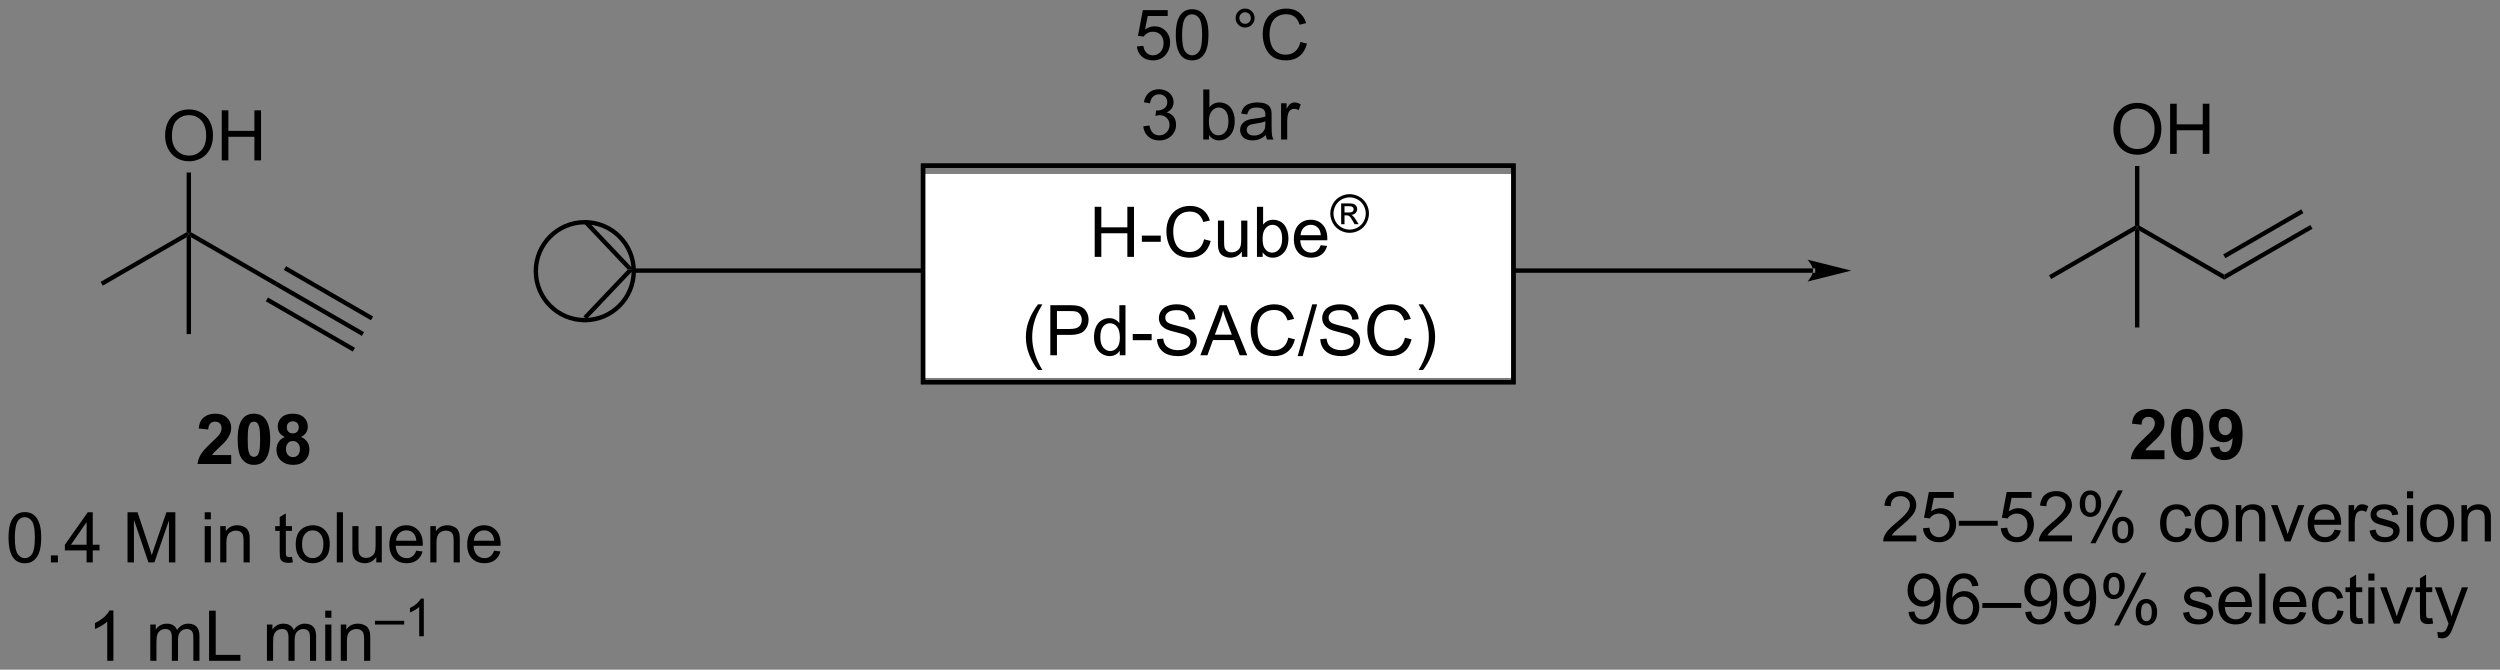 <?xml version="1.0" encoding="UTF-8"?>
<!DOCTYPE svg PUBLIC '-//W3C//DTD SVG 1.0//EN'
          'http://www.w3.org/TR/2001/REC-SVG-20010904/DTD/svg10.dtd'>
<svg stroke-dasharray="none" shape-rendering="auto" xmlns="http://www.w3.org/2000/svg" font-family="'Dialog'" text-rendering="auto" width="784" fill-opacity="1" color-interpolation="auto" color-rendering="auto" preserveAspectRatio="xMidYMid meet" font-size="12px" viewBox="0 0 784 210" fill="black" xmlns:xlink="http://www.w3.org/1999/xlink" stroke="black" image-rendering="auto" stroke-miterlimit="10" stroke-linecap="square" stroke-linejoin="miter" font-style="normal" stroke-width="1" height="210" stroke-dashoffset="0" font-weight="normal" stroke-opacity="1"
><rect x="0" y="0" width="784" height="210" fill="#808080" stroke="none"/><!--Generated by the Batik Graphics2D SVG Generator--><defs id="genericDefs"
  /><g
  ><defs id="defs1"
    ><clipPath clipPathUnits="userSpaceOnUse" id="clipPath1"
      ><path d="M1.351 2.059 L295.269 2.059 L295.269 80.758 L1.351 80.758 L1.351 2.059 Z"
      /></clipPath
      ><clipPath clipPathUnits="userSpaceOnUse" id="clipPath2"
      ><path d="M138 298.318 L138 374.828 L423.746 374.828 L423.746 298.318 Z"
      /></clipPath
    ></defs
    ><g stroke-width="0.5" transform="scale(2.667,2.667) translate(-1.351,-2.059) matrix(1.029,0,0,1.029,-140.596,-304.79)"
    ><path fill="none" d="M204.771 334.783 C201.681 334.783 199.176 332.278 199.176 329.187 C199.176 326.097 201.681 323.592 204.771 323.592 C207.861 323.592 210.366 326.097 210.366 329.187 C210.366 332.278 207.861 334.783 204.771 334.783" clip-path="url(#clipPath2)"
    /></g
    ><g transform="matrix(2.743,0,0,2.743,-378.524,-818.265)"
    ><path d="M204.698 323.791 L205.061 323.447 L210.456 329.132 L209.766 329.132 Z" stroke="none" clip-path="url(#clipPath2)"
    /></g
    ><g transform="matrix(2.743,0,0,2.743,-378.524,-818.265)"
    ><path d="M209.766 329.132 L210.456 329.132 L205.061 334.818 L204.698 334.473 Z" stroke="none" clip-path="url(#clipPath2)"
    /></g
    ><g transform="matrix(2.743,0,0,2.743,-378.524,-818.265)"
    ><path d="M345.275 329.499 L345.275 329.499 L210.764 329.499 L210.514 329.499 L210.514 328.999 L210.764 328.999 L345.275 328.999 L345.525 328.999 L345.525 329.499 ZM349.65 329.249 L344.65 327.999 C344.65 327.999 345.275 328.702 345.275 329.249 C345.275 329.796 344.65 330.499 344.65 330.499 Z" stroke="none" clip-path="url(#clipPath2)"
    /></g
    ><g fill="white" transform="matrix(2.743,0,0,2.743,-378.524,-818.265)" stroke="white"
    ><path d="M243.9 318.452 L310.65 318.452 L310.65 341.25 L243.9 341.25 Z" stroke="none" clip-path="url(#clipPath2)"
    /></g
    ><g fill="white" stroke-width="0.5" transform="matrix(2.743,0,0,2.743,-378.524,-818.265)" stroke="white"
    ><path fill="none" d="M243.9 318.452 L310.65 318.452 L310.65 341.25 L243.9 341.25 Z" clip-path="url(#clipPath2)"
    /></g
    ><g fill="white" stroke-width="0.5" transform="matrix(2.743,0,0,2.743,-378.524,-818.265)" stroke="white"
    ><path fill="none" d="M243.9 318.452 L310.65 318.452 L310.65 341.25 L243.9 341.25 Z" clip-path="url(#clipPath2)"
    /></g
    ><g transform="matrix(2.743,0,0,2.743,-378.524,-818.265)"
    ><path d="M263.15 327.676 L263.15 321.95 L263.908 321.95 L263.908 324.301 L266.884 324.301 L266.884 321.95 L267.642 321.95 L267.642 327.676 L266.884 327.676 L266.884 324.976 L263.908 324.976 L263.908 327.676 L263.15 327.676 ZM268.542 325.957 L268.542 325.249 L270.701 325.249 L270.701 325.957 L268.542 325.957 ZM275.654 325.668 L276.412 325.858 Q276.175 326.793 275.555 327.286 Q274.935 327.775 274.042 327.775 Q273.115 327.775 272.534 327.397 Q271.956 327.02 271.651 326.306 Q271.349 325.59 271.349 324.77 Q271.349 323.874 271.69 323.21 Q272.034 322.543 272.664 322.197 Q273.295 321.851 274.052 321.851 Q274.912 321.851 275.498 322.288 Q276.084 322.726 276.315 323.52 L275.568 323.694 Q275.37 323.069 274.99 322.786 Q274.612 322.499 274.037 322.499 Q273.378 322.499 272.933 322.817 Q272.49 323.132 272.31 323.666 Q272.13 324.2 272.13 324.765 Q272.13 325.496 272.344 326.041 Q272.558 326.585 273.005 326.856 Q273.456 327.124 273.979 327.124 Q274.615 327.124 275.055 326.757 Q275.498 326.39 275.654 325.668 ZM279.976 327.676 L279.976 327.067 Q279.491 327.77 278.658 327.77 Q278.291 327.77 277.973 327.629 Q277.655 327.489 277.499 327.275 Q277.345 327.062 277.283 326.754 Q277.241 326.546 277.241 326.098 L277.241 323.528 L277.944 323.528 L277.944 325.827 Q277.944 326.379 277.986 326.569 Q278.054 326.848 278.267 327.007 Q278.483 327.163 278.798 327.163 Q279.116 327.163 279.392 327.002 Q279.671 326.84 279.785 326.562 Q279.9 326.28 279.9 325.749 L279.9 323.528 L280.603 323.528 L280.603 327.676 L279.976 327.676 ZM282.354 327.676 L281.701 327.676 L281.701 321.95 L282.404 321.95 L282.404 323.991 Q282.849 323.434 283.542 323.434 Q283.925 323.434 284.266 323.588 Q284.607 323.741 284.828 324.022 Q285.05 324.301 285.175 324.697 Q285.3 325.09 285.3 325.538 Q285.3 326.606 284.771 327.189 Q284.245 327.77 283.505 327.77 Q282.771 327.77 282.354 327.155 L282.354 327.676 ZM282.347 325.569 Q282.347 326.317 282.55 326.647 Q282.88 327.192 283.448 327.192 Q283.909 327.192 284.245 326.791 Q284.581 326.39 284.581 325.598 Q284.581 324.786 284.258 324.4 Q283.935 324.012 283.479 324.012 Q283.018 324.012 282.683 324.413 Q282.347 324.812 282.347 325.569 ZM288.994 326.34 L289.72 326.429 Q289.548 327.067 289.082 327.418 Q288.619 327.77 287.897 327.77 Q286.986 327.77 286.452 327.21 Q285.921 326.647 285.921 325.637 Q285.921 324.59 286.46 324.012 Q286.999 323.434 287.858 323.434 Q288.689 323.434 289.215 324.002 Q289.744 324.567 289.744 325.593 Q289.744 325.655 289.741 325.78 L286.647 325.78 Q286.686 326.465 287.033 326.83 Q287.382 327.192 287.9 327.192 Q288.288 327.192 288.561 326.989 Q288.835 326.786 288.994 326.34 ZM286.686 325.202 L289.002 325.202 Q288.955 324.679 288.736 324.418 Q288.4 324.012 287.866 324.012 Q287.382 324.012 287.051 324.338 Q286.72 324.661 286.686 325.202 Z" stroke="none" clip-path="url(#clipPath2)"
    /></g
    ><g transform="matrix(2.743,0,0,2.743,-378.524,-818.265)"
    ><path d="M292.296 320.507 Q292.853 320.507 293.382 320.794 Q293.914 321.079 294.209 321.611 Q294.505 322.142 294.505 322.72 Q294.505 323.29 294.214 323.817 Q293.923 324.345 293.396 324.638 Q292.871 324.929 292.296 324.929 Q291.722 324.929 291.197 324.638 Q290.671 324.345 290.378 323.817 Q290.086 323.29 290.086 322.72 Q290.086 322.142 290.382 321.611 Q290.679 321.079 291.209 320.794 Q291.74 320.507 292.296 320.507 ZM292.296 320.874 Q291.832 320.874 291.39 321.112 Q290.949 321.351 290.699 321.796 Q290.451 322.239 290.451 322.72 Q290.451 323.196 290.695 323.636 Q290.941 324.073 291.38 324.317 Q291.82 324.562 292.296 324.562 Q292.775 324.562 293.214 324.317 Q293.654 324.073 293.896 323.636 Q294.14 323.196 294.14 322.72 Q294.14 322.239 293.892 321.796 Q293.644 321.351 293.201 321.112 Q292.759 320.874 292.296 320.874 ZM291.328 323.941 L291.328 321.562 L292.144 321.562 Q292.564 321.562 292.752 321.628 Q292.939 321.695 293.05 321.858 Q293.162 322.023 293.162 322.206 Q293.162 322.468 292.974 322.661 Q292.789 322.855 292.482 322.878 Q292.607 322.931 292.683 323.003 Q292.828 323.144 293.035 323.476 L293.326 323.941 L292.857 323.941 L292.646 323.566 Q292.396 323.124 292.244 323.013 Q292.138 322.931 291.937 322.931 L291.711 322.931 L291.711 323.941 L291.328 323.941 ZM291.711 322.603 L292.177 322.603 Q292.511 322.603 292.632 322.503 Q292.753 322.403 292.753 322.239 Q292.753 322.134 292.695 322.05 Q292.636 321.966 292.533 321.925 Q292.429 321.884 292.148 321.884 L291.711 321.884 L291.711 322.603 Z" stroke="none" clip-path="url(#clipPath2)"
    /></g
    ><g transform="matrix(2.743,0,0,2.743,-378.524,-818.265)"
    ><path d="M256.669 340.611 Q256.085 339.877 255.682 338.892 Q255.281 337.905 255.281 336.851 Q255.281 335.921 255.583 335.069 Q255.934 334.082 256.669 333.101 L257.171 333.101 Q256.7 333.913 256.546 334.262 Q256.309 334.801 256.171 335.387 Q256.005 336.116 256.005 336.856 Q256.005 338.733 257.171 340.611 L256.669 340.611 ZM258.078 338.926 L258.078 333.2 L260.239 333.2 Q260.809 333.2 261.109 333.254 Q261.531 333.325 261.815 333.522 Q262.101 333.718 262.276 334.075 Q262.45 334.429 262.45 334.856 Q262.45 335.585 261.984 336.093 Q261.52 336.598 260.304 336.598 L258.835 336.598 L258.835 338.926 L258.078 338.926 ZM258.835 335.921 L260.317 335.921 Q261.052 335.921 261.359 335.647 Q261.669 335.374 261.669 334.879 Q261.669 334.52 261.486 334.265 Q261.304 334.007 261.007 333.926 Q260.817 333.874 260.302 333.874 L258.835 333.874 L258.835 335.921 ZM266.015 338.926 L266.015 338.403 Q265.622 339.02 264.856 339.02 Q264.359 339.02 263.942 338.746 Q263.528 338.473 263.299 337.983 Q263.07 337.491 263.07 336.856 Q263.07 336.233 263.276 335.728 Q263.484 335.223 263.898 334.955 Q264.312 334.684 264.825 334.684 Q265.2 334.684 265.492 334.843 Q265.786 334.999 265.968 335.254 L265.968 333.2 L266.669 333.2 L266.669 338.926 L266.015 338.926 ZM263.794 336.856 Q263.794 337.653 264.13 338.048 Q264.466 338.442 264.921 338.442 Q265.382 338.442 265.705 338.064 Q266.028 337.687 266.028 336.913 Q266.028 336.062 265.7 335.663 Q265.372 335.265 264.89 335.265 Q264.421 335.265 264.106 335.647 Q263.794 336.03 263.794 336.856 ZM267.501 337.207 L267.501 336.499 L269.66 336.499 L269.66 337.207 L267.501 337.207 ZM270.269 337.085 L270.985 337.022 Q271.035 337.452 271.22 337.728 Q271.407 338.004 271.798 338.173 Q272.188 338.343 272.675 338.343 Q273.11 338.343 273.441 338.215 Q273.774 338.085 273.936 337.861 Q274.097 337.637 274.097 337.371 Q274.097 337.101 273.941 336.9 Q273.785 336.7 273.425 336.562 Q273.196 336.473 272.407 336.283 Q271.618 336.093 271.3 335.926 Q270.891 335.71 270.688 335.392 Q270.488 335.075 270.488 334.679 Q270.488 334.246 270.733 333.869 Q270.98 333.491 271.451 333.296 Q271.925 333.101 272.503 333.101 Q273.141 333.101 273.626 333.306 Q274.113 333.512 274.373 333.911 Q274.636 334.309 274.657 334.812 L273.93 334.866 Q273.871 334.325 273.532 334.048 Q273.196 333.77 272.535 333.77 Q271.847 333.77 271.532 334.022 Q271.22 334.272 271.22 334.629 Q271.22 334.937 271.441 335.137 Q271.66 335.335 272.584 335.546 Q273.509 335.754 273.852 335.911 Q274.352 336.14 274.589 336.494 Q274.829 336.848 274.829 337.309 Q274.829 337.765 274.566 338.171 Q274.305 338.575 273.813 338.801 Q273.324 339.025 272.712 339.025 Q271.933 339.025 271.407 338.798 Q270.884 338.569 270.584 338.116 Q270.285 337.661 270.269 337.085 ZM275.233 338.926 L277.433 333.2 L278.251 333.2 L280.595 338.926 L279.73 338.926 L279.063 337.192 L276.668 337.192 L276.04 338.926 L275.233 338.926 ZM276.886 336.575 L278.829 336.575 L278.23 334.989 Q277.957 334.265 277.824 333.801 Q277.714 334.351 277.516 334.895 L276.886 336.575 ZM285.285 336.918 L286.043 337.108 Q285.805 338.043 285.186 338.536 Q284.566 339.025 283.673 339.025 Q282.746 339.025 282.165 338.647 Q281.587 338.27 281.282 337.556 Q280.98 336.84 280.98 336.02 Q280.98 335.124 281.321 334.46 Q281.665 333.793 282.295 333.447 Q282.925 333.101 283.683 333.101 Q284.543 333.101 285.128 333.538 Q285.714 333.976 285.946 334.77 L285.199 334.944 Q285.001 334.319 284.621 334.036 Q284.243 333.749 283.668 333.749 Q283.009 333.749 282.563 334.067 Q282.121 334.382 281.941 334.916 Q281.761 335.45 281.761 336.015 Q281.761 336.746 281.975 337.291 Q282.188 337.835 282.636 338.106 Q283.087 338.374 283.61 338.374 Q284.246 338.374 284.686 338.007 Q285.128 337.64 285.285 336.918 ZM286.359 339.025 L288.02 333.101 L288.583 333.101 L286.927 339.025 L286.359 339.025 ZM288.941 337.085 L289.657 337.022 Q289.707 337.452 289.891 337.728 Q290.079 338.004 290.47 338.173 Q290.86 338.343 291.347 338.343 Q291.782 338.343 292.113 338.215 Q292.446 338.085 292.608 337.861 Q292.769 337.637 292.769 337.371 Q292.769 337.101 292.613 336.9 Q292.457 336.7 292.097 336.562 Q291.868 336.473 291.079 336.283 Q290.29 336.093 289.972 335.926 Q289.563 335.71 289.36 335.392 Q289.16 335.075 289.16 334.679 Q289.16 334.246 289.404 333.869 Q289.652 333.491 290.123 333.296 Q290.597 333.101 291.175 333.101 Q291.813 333.101 292.298 333.306 Q292.785 333.512 293.045 333.911 Q293.308 334.309 293.329 334.812 L292.602 334.866 Q292.543 334.325 292.204 334.048 Q291.868 333.77 291.207 333.77 Q290.519 333.77 290.204 334.022 Q289.891 334.272 289.891 334.629 Q289.891 334.937 290.113 335.137 Q290.332 335.335 291.256 335.546 Q292.18 335.754 292.524 335.911 Q293.024 336.14 293.261 336.494 Q293.501 336.848 293.501 337.309 Q293.501 337.765 293.238 338.171 Q292.977 338.575 292.485 338.801 Q291.996 339.025 291.384 339.025 Q290.605 339.025 290.079 338.798 Q289.555 338.569 289.256 338.116 Q288.957 337.661 288.941 337.085 ZM298.621 336.918 L299.378 337.108 Q299.141 338.043 298.522 338.536 Q297.902 339.025 297.009 339.025 Q296.082 339.025 295.501 338.647 Q294.923 338.27 294.618 337.556 Q294.316 336.84 294.316 336.02 Q294.316 335.124 294.657 334.46 Q295.001 333.793 295.631 333.447 Q296.261 333.101 297.019 333.101 Q297.878 333.101 298.464 333.538 Q299.05 333.976 299.282 334.77 L298.535 334.944 Q298.337 334.319 297.957 334.036 Q297.579 333.749 297.003 333.749 Q296.345 333.749 295.899 334.067 Q295.457 334.382 295.277 334.916 Q295.097 335.45 295.097 336.015 Q295.097 336.746 295.311 337.291 Q295.524 337.835 295.972 338.106 Q296.423 338.374 296.946 338.374 Q297.582 338.374 298.022 338.007 Q298.464 337.64 298.621 336.918 ZM300.684 340.611 L300.179 340.611 Q301.349 338.733 301.349 336.856 Q301.349 336.121 301.179 335.397 Q301.046 334.812 300.809 334.272 Q300.656 333.921 300.179 333.101 L300.684 333.101 Q301.419 334.082 301.77 335.069 Q302.07 335.921 302.07 336.851 Q302.07 337.905 301.666 338.892 Q301.262 339.877 300.684 340.611 Z" stroke="none" clip-path="url(#clipPath2)"
    /></g
    ><g stroke-width="0.5" transform="matrix(2.743,0,0,2.743,-378.524,-818.265)"
    ><path fill="none" d="M243.525 317.254 L311.025 317.254 L311.025 342 L243.525 342 Z" clip-path="url(#clipPath2)"
    /></g
    ><g stroke-width="0.5" transform="matrix(2.743,0,0,2.743,-378.524,-818.265)"
    ><path fill="none" d="M243.525 317.254 L311.025 317.254 L311.025 342 L243.525 342 Z" clip-path="url(#clipPath2)"
    /></g
    ><g transform="matrix(2.743,0,0,2.743,-378.524,-818.265)"
    ><path d="M164.428 350.335 L164.428 351.356 L160.581 351.356 Q160.644 350.778 160.956 350.26 Q161.269 349.741 162.191 348.887 Q162.933 348.195 163.1 347.95 Q163.326 347.609 163.326 347.278 Q163.326 346.911 163.128 346.713 Q162.933 346.515 162.584 346.515 Q162.24 346.515 162.037 346.723 Q161.834 346.929 161.803 347.411 L160.709 347.301 Q160.808 346.395 161.324 346.002 Q161.839 345.606 162.613 345.606 Q163.459 345.606 163.943 346.064 Q164.428 346.52 164.428 347.2 Q164.428 347.585 164.29 347.937 Q164.152 348.286 163.85 348.668 Q163.652 348.921 163.131 349.398 Q162.613 349.874 162.472 350.031 Q162.334 350.187 162.248 350.335 L164.428 350.335 ZM167.025 345.606 Q167.859 345.606 168.327 346.2 Q168.885 346.903 168.885 348.531 Q168.885 350.156 168.322 350.866 Q167.859 351.455 167.025 351.455 Q166.19 351.455 165.677 350.812 Q165.166 350.168 165.166 348.52 Q165.166 346.903 165.729 346.192 Q166.195 345.606 167.025 345.606 ZM167.025 346.515 Q166.827 346.515 166.671 346.642 Q166.515 346.77 166.429 347.098 Q166.315 347.523 166.315 348.531 Q166.315 349.538 166.416 349.916 Q166.518 350.293 166.671 350.418 Q166.827 350.543 167.025 350.543 Q167.226 350.543 167.382 350.416 Q167.538 350.288 167.624 349.96 Q167.736 349.538 167.736 348.531 Q167.736 347.523 167.635 347.148 Q167.533 346.77 167.38 346.642 Q167.226 346.515 167.025 346.515 ZM170.561 348.265 Q170.136 348.085 169.941 347.773 Q169.748 347.458 169.748 347.083 Q169.748 346.442 170.196 346.025 Q170.644 345.606 171.467 345.606 Q172.285 345.606 172.735 346.025 Q173.186 346.442 173.186 347.083 Q173.186 347.481 172.977 347.791 Q172.772 348.101 172.397 348.265 Q172.873 348.458 173.12 348.825 Q173.37 349.192 173.37 349.671 Q173.37 350.465 172.863 350.963 Q172.357 351.458 171.519 351.458 Q170.738 351.458 170.217 351.046 Q169.605 350.562 169.605 349.718 Q169.605 349.254 169.834 348.866 Q170.066 348.476 170.561 348.265 ZM170.787 347.161 Q170.787 347.489 170.972 347.674 Q171.16 347.856 171.467 347.856 Q171.779 347.856 171.967 347.671 Q172.154 347.484 172.154 347.156 Q172.154 346.848 171.97 346.663 Q171.785 346.476 171.48 346.476 Q171.162 346.476 170.975 346.663 Q170.787 346.851 170.787 347.161 ZM170.686 349.614 Q170.686 350.067 170.917 350.322 Q171.152 350.575 171.498 350.575 Q171.839 350.575 172.061 350.33 Q172.285 350.085 172.285 349.624 Q172.285 349.223 172.058 348.978 Q171.831 348.734 171.482 348.734 Q171.081 348.734 170.883 349.012 Q170.686 349.288 170.686 349.614 Z" stroke="none" clip-path="url(#clipPath2)"
    /></g
    ><g transform="matrix(2.743,0,0,2.743,-378.524,-818.265)"
    ><path d="M138.972 359.781 Q138.972 358.765 139.18 358.148 Q139.389 357.528 139.8 357.192 Q140.214 356.856 140.839 356.856 Q141.3 356.856 141.647 357.041 Q141.995 357.226 142.222 357.577 Q142.449 357.926 142.576 358.429 Q142.706 358.929 142.706 359.781 Q142.706 360.788 142.498 361.408 Q142.292 362.028 141.878 362.366 Q141.467 362.705 140.839 362.705 Q140.011 362.705 139.537 362.109 Q138.972 361.395 138.972 359.781 ZM139.693 359.781 Q139.693 361.192 140.024 361.658 Q140.355 362.124 140.839 362.124 Q141.324 362.124 141.652 361.656 Q141.982 361.187 141.982 359.781 Q141.982 358.366 141.652 357.903 Q141.324 357.437 140.831 357.437 Q140.347 357.437 140.058 357.848 Q139.693 358.372 139.693 359.781 ZM143.815 362.606 L143.815 361.804 L144.617 361.804 L144.617 362.606 L143.815 362.606 ZM147.897 362.606 L147.897 361.234 L145.412 361.234 L145.412 360.59 L148.027 356.879 L148.6 356.879 L148.6 360.59 L149.373 360.59 L149.373 361.234 L148.6 361.234 L148.6 362.606 L147.897 362.606 ZM147.897 360.59 L147.897 358.007 L146.105 360.59 L147.897 360.59 ZM152.576 362.606 L152.576 356.879 L153.717 356.879 L155.074 360.934 Q155.261 361.499 155.347 361.781 Q155.443 361.468 155.652 360.864 L157.022 356.879 L158.042 356.879 L158.042 362.606 L157.311 362.606 L157.311 357.812 L155.647 362.606 L154.964 362.606 L153.308 357.731 L153.308 362.606 L152.576 362.606 ZM161.4 357.687 L161.4 356.879 L162.103 356.879 L162.103 357.687 L161.4 357.687 ZM161.4 362.606 L161.4 358.458 L162.103 358.458 L162.103 362.606 L161.4 362.606 ZM163.175 362.606 L163.175 358.458 L163.808 358.458 L163.808 359.046 Q164.264 358.364 165.128 358.364 Q165.503 358.364 165.816 358.499 Q166.131 358.632 166.287 358.851 Q166.443 359.07 166.506 359.372 Q166.545 359.567 166.545 360.054 L166.545 362.606 L165.842 362.606 L165.842 360.083 Q165.842 359.653 165.758 359.439 Q165.678 359.226 165.469 359.101 Q165.261 358.973 164.98 358.973 Q164.529 358.973 164.204 359.26 Q163.878 359.543 163.878 360.34 L163.878 362.606 L163.175 362.606 ZM171.381 361.976 L171.482 362.598 Q171.186 362.661 170.951 362.661 Q170.568 362.661 170.357 362.541 Q170.147 362.418 170.061 362.221 Q169.975 362.023 169.975 361.39 L169.975 359.004 L169.459 359.004 L169.459 358.458 L169.975 358.458 L169.975 357.429 L170.675 357.007 L170.675 358.458 L171.381 358.458 L171.381 359.004 L170.675 359.004 L170.675 361.429 Q170.675 361.731 170.712 361.817 Q170.748 361.903 170.831 361.955 Q170.917 362.004 171.074 362.004 Q171.191 362.004 171.381 361.976 ZM171.807 360.531 Q171.807 359.379 172.447 358.825 Q172.984 358.364 173.752 358.364 Q174.609 358.364 175.15 358.924 Q175.695 359.484 175.695 360.473 Q175.695 361.273 175.452 361.734 Q175.213 362.192 174.755 362.447 Q174.296 362.7 173.752 362.7 Q172.882 362.7 172.343 362.142 Q171.807 361.583 171.807 360.531 ZM172.531 360.531 Q172.531 361.327 172.877 361.726 Q173.226 362.122 173.752 362.122 Q174.275 362.122 174.622 361.723 Q174.971 361.325 174.971 360.507 Q174.971 359.739 174.622 359.343 Q174.273 358.945 173.752 358.945 Q173.226 358.945 172.877 359.34 Q172.531 359.734 172.531 360.531 ZM176.503 362.606 L176.503 356.879 L177.206 356.879 L177.206 362.606 L176.503 362.606 ZM181.015 362.606 L181.015 361.997 Q180.531 362.7 179.697 362.7 Q179.33 362.7 179.012 362.559 Q178.695 362.418 178.538 362.205 Q178.385 361.991 178.322 361.684 Q178.281 361.476 178.281 361.028 L178.281 358.458 L178.984 358.458 L178.984 360.757 Q178.984 361.309 179.025 361.499 Q179.093 361.778 179.307 361.937 Q179.523 362.093 179.838 362.093 Q180.156 362.093 180.432 361.932 Q180.71 361.77 180.825 361.491 Q180.94 361.21 180.94 360.679 L180.94 358.458 L181.643 358.458 L181.643 362.606 L181.015 362.606 ZM185.584 361.27 L186.311 361.359 Q186.139 361.997 185.673 362.348 Q185.209 362.7 184.488 362.7 Q183.576 362.7 183.042 362.14 Q182.511 361.577 182.511 360.567 Q182.511 359.52 183.05 358.942 Q183.589 358.364 184.449 358.364 Q185.279 358.364 185.805 358.932 Q186.334 359.497 186.334 360.523 Q186.334 360.585 186.331 360.71 L183.238 360.71 Q183.277 361.395 183.623 361.76 Q183.972 362.122 184.49 362.122 Q184.878 362.122 185.152 361.918 Q185.425 361.715 185.584 361.27 ZM183.277 360.132 L185.592 360.132 Q185.545 359.609 185.326 359.348 Q184.99 358.942 184.456 358.942 Q183.972 358.942 183.641 359.267 Q183.311 359.59 183.277 360.132 ZM187.195 362.606 L187.195 358.458 L187.827 358.458 L187.827 359.046 Q188.283 358.364 189.148 358.364 Q189.523 358.364 189.835 358.499 Q190.15 358.632 190.307 358.851 Q190.463 359.07 190.525 359.372 Q190.565 359.567 190.565 360.054 L190.565 362.606 L189.861 362.606 L189.861 360.083 Q189.861 359.653 189.778 359.439 Q189.697 359.226 189.489 359.101 Q189.281 358.973 188.999 358.973 Q188.549 358.973 188.223 359.26 Q187.898 359.543 187.898 360.34 L187.898 362.606 L187.195 362.606 ZM194.482 361.27 L195.209 361.359 Q195.037 361.997 194.571 362.348 Q194.107 362.7 193.386 362.7 Q192.475 362.7 191.941 362.14 Q191.41 361.577 191.41 360.567 Q191.41 359.52 191.949 358.942 Q192.488 358.364 193.347 358.364 Q194.178 358.364 194.704 358.932 Q195.232 359.497 195.232 360.523 Q195.232 360.585 195.23 360.71 L192.136 360.71 Q192.175 361.395 192.522 361.76 Q192.87 362.122 193.389 362.122 Q193.777 362.122 194.05 361.918 Q194.324 361.715 194.482 361.27 ZM192.175 360.132 L194.49 360.132 Q194.443 359.609 194.225 359.348 Q193.889 358.942 193.355 358.942 Q192.87 358.942 192.54 359.267 Q192.209 359.59 192.175 360.132 Z" stroke="none" clip-path="url(#clipPath2)"
    /></g
    ><g transform="matrix(2.743,0,0,2.743,-378.524,-818.265)"
    ><path d="M150.96 373.856 L150.257 373.856 L150.257 369.374 Q150.001 369.616 149.59 369.859 Q149.179 370.101 148.851 370.223 L148.851 369.543 Q149.439 369.265 149.879 368.872 Q150.322 368.476 150.507 368.106 L150.96 368.106 L150.96 373.856 ZM155.179 373.856 L155.179 369.708 L155.806 369.708 L155.806 370.288 Q156.001 369.984 156.325 369.799 Q156.65 369.614 157.064 369.614 Q157.525 369.614 157.819 369.807 Q158.116 369.997 158.236 370.34 Q158.728 369.614 159.517 369.614 Q160.134 369.614 160.465 369.955 Q160.798 370.296 160.798 371.007 L160.798 373.856 L160.101 373.856 L160.101 371.241 Q160.101 370.82 160.03 370.635 Q159.963 370.45 159.783 370.338 Q159.603 370.223 159.361 370.223 Q158.923 370.223 158.634 370.515 Q158.345 370.804 158.345 371.445 L158.345 373.856 L157.642 373.856 L157.642 371.161 Q157.642 370.692 157.47 370.458 Q157.298 370.223 156.908 370.223 Q156.611 370.223 156.358 370.379 Q156.108 370.536 155.994 370.838 Q155.882 371.137 155.882 371.702 L155.882 373.856 L155.179 373.856 ZM161.9 373.856 L161.9 368.129 L162.658 368.129 L162.658 373.179 L165.478 373.179 L165.478 373.856 L161.9 373.856 ZM168.515 373.856 L168.515 369.708 L169.142 369.708 L169.142 370.288 Q169.338 369.984 169.66 369.799 Q169.986 369.614 170.4 369.614 Q170.861 369.614 171.155 369.807 Q171.452 369.997 171.572 370.34 Q172.064 369.614 172.853 369.614 Q173.47 369.614 173.801 369.955 Q174.134 370.296 174.134 371.007 L174.134 373.856 L173.436 373.856 L173.436 371.241 Q173.436 370.82 173.366 370.635 Q173.298 370.45 173.119 370.338 Q172.939 370.223 172.697 370.223 Q172.259 370.223 171.97 370.515 Q171.681 370.804 171.681 371.445 L171.681 373.856 L170.978 373.856 L170.978 371.161 Q170.978 370.692 170.806 370.458 Q170.634 370.223 170.244 370.223 Q169.947 370.223 169.694 370.379 Q169.444 370.536 169.33 370.838 Q169.218 371.137 169.218 371.702 L169.218 373.856 L168.515 373.856 ZM175.181 368.937 L175.181 368.129 L175.884 368.129 L175.884 368.937 L175.181 368.937 ZM175.181 373.856 L175.181 369.708 L175.884 369.708 L175.884 373.856 L175.181 373.856 ZM176.956 373.856 L176.956 369.708 L177.589 369.708 L177.589 370.296 Q178.044 369.614 178.909 369.614 Q179.284 369.614 179.597 369.749 Q179.912 369.882 180.068 370.101 Q180.224 370.32 180.287 370.622 Q180.326 370.817 180.326 371.304 L180.326 373.856 L179.623 373.856 L179.623 371.333 Q179.623 370.903 179.539 370.689 Q179.459 370.476 179.25 370.351 Q179.042 370.223 178.761 370.223 Q178.31 370.223 177.985 370.51 Q177.659 370.793 177.659 371.59 L177.659 373.856 L176.956 373.856 Z" stroke="none" clip-path="url(#clipPath2)"
    /></g
    ><g transform="matrix(2.743,0,0,2.743,-378.524,-818.265)"
    ><path d="M180.865 369.714 L180.865 369.288 L184.203 369.288 L184.203 369.714 L180.865 369.714 ZM186.45 371.056 L185.922 371.056 L185.922 367.695 Q185.731 367.876 185.422 368.058 Q185.114 368.24 184.868 368.331 L184.868 367.822 Q185.309 367.613 185.639 367.318 Q185.971 367.021 186.11 366.743 L186.45 366.743 L186.45 371.056 Z" stroke="none" clip-path="url(#clipPath2)"
    /></g
    ><g transform="matrix(2.743,0,0,2.743,-378.524,-818.265)"
    ><path d="M385.454 349.785 L385.454 350.806 L381.607 350.806 Q381.67 350.228 381.982 349.71 Q382.295 349.191 383.217 348.337 Q383.959 347.644 384.126 347.4 Q384.352 347.058 384.352 346.728 Q384.352 346.361 384.154 346.163 Q383.959 345.965 383.61 345.965 Q383.266 345.965 383.063 346.173 Q382.86 346.379 382.829 346.861 L381.735 346.751 Q381.834 345.845 382.35 345.452 Q382.865 345.056 383.639 345.056 Q384.485 345.056 384.969 345.514 Q385.454 345.97 385.454 346.65 Q385.454 347.035 385.316 347.387 Q385.178 347.736 384.876 348.118 Q384.678 348.371 384.157 348.848 Q383.639 349.324 383.498 349.48 Q383.36 349.637 383.274 349.785 L385.454 349.785 ZM388.051 345.056 Q388.885 345.056 389.353 345.65 Q389.911 346.353 389.911 347.98 Q389.911 349.605 389.348 350.316 Q388.885 350.905 388.051 350.905 Q387.216 350.905 386.702 350.262 Q386.192 349.618 386.192 347.97 Q386.192 346.353 386.755 345.642 Q387.221 345.056 388.051 345.056 ZM388.051 345.965 Q387.853 345.965 387.697 346.092 Q387.541 346.22 387.455 346.548 Q387.341 346.973 387.341 347.98 Q387.341 348.988 387.442 349.366 Q387.544 349.743 387.697 349.868 Q387.853 349.993 388.051 349.993 Q388.252 349.993 388.408 349.866 Q388.565 349.738 388.65 349.41 Q388.762 348.988 388.762 347.98 Q388.762 346.973 388.661 346.598 Q388.559 346.22 388.406 346.092 Q388.252 345.965 388.051 345.965 ZM390.67 349.48 L391.732 349.363 Q391.772 349.689 391.935 349.845 Q392.1 350.001 392.368 350.001 Q392.709 350.001 392.946 349.689 Q393.185 349.376 393.251 348.392 Q392.837 348.871 392.217 348.871 Q391.54 348.871 391.05 348.35 Q390.56 347.829 390.56 346.993 Q390.56 346.121 391.076 345.59 Q391.594 345.056 392.397 345.056 Q393.266 345.056 393.824 345.73 Q394.384 346.402 394.384 347.947 Q394.384 349.517 393.8 350.212 Q393.219 350.908 392.287 350.908 Q391.615 350.908 391.201 350.551 Q390.787 350.191 390.67 349.48 ZM393.154 347.082 Q393.154 346.551 392.909 346.259 Q392.665 345.965 392.344 345.965 Q392.04 345.965 391.839 346.207 Q391.639 346.447 391.639 346.993 Q391.639 347.548 391.857 347.808 Q392.076 348.066 392.404 348.066 Q392.719 348.066 392.935 347.816 Q393.154 347.566 393.154 347.082 Z" stroke="none" clip-path="url(#clipPath2)"
    /></g
    ><g transform="matrix(2.743,0,0,2.743,-378.524,-818.265)"
    ><path d="M357.084 359.529 L357.084 360.206 L353.298 360.206 Q353.29 359.951 353.381 359.716 Q353.524 359.331 353.842 358.956 Q354.162 358.581 354.764 358.089 Q355.696 357.323 356.024 356.875 Q356.352 356.427 356.352 356.029 Q356.352 355.612 356.053 355.326 Q355.756 355.037 355.274 355.037 Q354.766 355.037 354.462 355.341 Q354.157 355.646 354.154 356.185 L353.43 356.112 Q353.506 355.302 353.99 354.88 Q354.475 354.456 355.29 354.456 Q356.115 354.456 356.594 354.914 Q357.076 355.37 357.076 356.044 Q357.076 356.388 356.936 356.721 Q356.795 357.052 356.467 357.419 Q356.141 357.787 355.384 358.427 Q354.751 358.959 354.571 359.149 Q354.391 359.339 354.274 359.529 L357.084 359.529 ZM357.838 358.706 L358.575 358.643 Q358.658 359.183 358.955 359.453 Q359.255 359.724 359.676 359.724 Q360.184 359.724 360.536 359.341 Q360.887 358.959 360.887 358.326 Q360.887 357.724 360.549 357.378 Q360.213 357.029 359.666 357.029 Q359.325 357.029 359.051 357.185 Q358.778 357.339 358.622 357.584 L357.963 357.498 L358.518 354.558 L361.364 354.558 L361.364 355.229 L359.08 355.229 L358.77 356.768 Q359.286 356.409 359.854 356.409 Q360.604 356.409 361.119 356.93 Q361.635 357.448 361.635 358.263 Q361.635 359.042 361.182 359.607 Q360.63 360.305 359.676 360.305 Q358.895 360.305 358.401 359.867 Q357.908 359.427 357.838 358.706 ZM361.938 358.417 L361.938 357.849 L366.389 357.849 L366.389 358.417 L361.938 358.417 ZM366.736 358.706 L367.473 358.643 Q367.557 359.183 367.854 359.453 Q368.153 359.724 368.575 359.724 Q369.083 359.724 369.434 359.341 Q369.786 358.959 369.786 358.326 Q369.786 357.724 369.447 357.378 Q369.111 357.029 368.565 357.029 Q368.223 357.029 367.95 357.185 Q367.676 357.339 367.52 357.584 L366.861 357.498 L367.416 354.558 L370.262 354.558 L370.262 355.229 L367.979 355.229 L367.669 356.768 Q368.184 356.409 368.752 356.409 Q369.502 356.409 370.018 356.93 Q370.533 357.448 370.533 358.263 Q370.533 359.042 370.08 359.607 Q369.528 360.305 368.575 360.305 Q367.794 360.305 367.299 359.867 Q366.807 359.427 366.736 358.706 ZM374.881 359.529 L374.881 360.206 L371.094 360.206 Q371.087 359.951 371.178 359.716 Q371.321 359.331 371.639 358.956 Q371.959 358.581 372.561 358.089 Q373.493 357.323 373.821 356.875 Q374.149 356.427 374.149 356.029 Q374.149 355.612 373.85 355.326 Q373.553 355.037 373.071 355.037 Q372.563 355.037 372.259 355.341 Q371.954 355.646 371.951 356.185 L371.227 356.112 Q371.303 355.302 371.787 354.88 Q372.272 354.456 373.087 354.456 Q373.912 354.456 374.391 354.914 Q374.873 355.37 374.873 356.044 Q374.873 356.388 374.733 356.721 Q374.592 357.052 374.264 357.419 Q373.938 357.787 373.18 358.427 Q372.548 358.959 372.368 359.149 Q372.188 359.339 372.071 359.529 L374.881 359.529 ZM375.768 355.854 Q375.768 355.24 376.075 354.81 Q376.385 354.38 376.971 354.38 Q377.51 354.38 377.861 354.766 Q378.216 355.151 378.216 355.896 Q378.216 356.623 377.859 357.016 Q377.502 357.409 376.979 357.409 Q376.458 357.409 376.111 357.024 Q375.768 356.636 375.768 355.854 ZM376.989 354.865 Q376.729 354.865 376.554 355.091 Q376.38 355.318 376.38 355.925 Q376.38 356.474 376.554 356.701 Q376.731 356.925 376.989 356.925 Q377.255 356.925 377.429 356.698 Q377.604 356.471 377.604 355.87 Q377.604 355.315 377.426 355.091 Q377.252 354.865 376.989 354.865 ZM376.994 360.417 L380.127 354.38 L380.697 354.38 L377.575 360.417 L376.994 360.417 ZM379.471 358.862 Q379.471 358.245 379.778 357.818 Q380.088 357.388 380.676 357.388 Q381.216 357.388 381.57 357.774 Q381.924 358.159 381.924 358.904 Q381.924 359.63 381.565 360.024 Q381.208 360.417 380.682 360.417 Q380.161 360.417 379.815 360.029 Q379.471 359.638 379.471 358.862 ZM380.697 357.873 Q380.432 357.873 380.257 358.099 Q380.083 358.326 380.083 358.933 Q380.083 359.479 380.257 359.706 Q380.434 359.933 380.692 359.933 Q380.963 359.933 381.135 359.706 Q381.309 359.479 381.309 358.878 Q381.309 358.323 381.132 358.099 Q380.958 357.873 380.697 357.873 ZM387.872 358.685 L388.565 358.776 Q388.45 359.49 387.984 359.896 Q387.518 360.3 386.838 360.3 Q385.986 360.3 385.468 359.742 Q384.95 359.185 384.95 358.146 Q384.95 357.474 385.171 356.971 Q385.395 356.466 385.851 356.216 Q386.307 355.964 386.841 355.964 Q387.518 355.964 387.947 356.305 Q388.377 356.646 388.497 357.276 L387.815 357.38 Q387.716 356.964 387.468 356.753 Q387.221 356.542 386.869 356.542 Q386.338 356.542 386.005 356.922 Q385.674 357.302 385.674 358.128 Q385.674 358.964 385.994 359.344 Q386.315 359.721 386.83 359.721 Q387.244 359.721 387.52 359.469 Q387.799 359.214 387.872 358.685 ZM388.903 358.13 Q388.903 356.979 389.544 356.425 Q390.08 355.964 390.848 355.964 Q391.705 355.964 392.247 356.524 Q392.791 357.084 392.791 358.073 Q392.791 358.873 392.549 359.334 Q392.309 359.792 391.851 360.047 Q391.393 360.3 390.848 360.3 Q389.979 360.3 389.44 359.742 Q388.903 359.183 388.903 358.13 ZM389.627 358.13 Q389.627 358.927 389.973 359.326 Q390.322 359.721 390.848 359.721 Q391.372 359.721 391.718 359.323 Q392.067 358.925 392.067 358.107 Q392.067 357.339 391.718 356.943 Q391.369 356.544 390.848 356.544 Q390.322 356.544 389.973 356.94 Q389.627 357.334 389.627 358.13 ZM393.615 360.206 L393.615 356.058 L394.248 356.058 L394.248 356.646 Q394.704 355.964 395.568 355.964 Q395.943 355.964 396.256 356.099 Q396.571 356.232 396.727 356.451 Q396.884 356.669 396.946 356.971 Q396.985 357.167 396.985 357.654 L396.985 360.206 L396.282 360.206 L396.282 357.683 Q396.282 357.253 396.199 357.039 Q396.118 356.826 395.909 356.701 Q395.701 356.573 395.42 356.573 Q394.969 356.573 394.644 356.86 Q394.318 357.143 394.318 357.94 L394.318 360.206 L393.615 360.206 ZM399.216 360.206 L397.637 356.058 L398.38 356.058 L399.27 358.542 Q399.416 358.943 399.536 359.378 Q399.63 359.05 399.799 358.589 L400.721 356.058 L401.442 356.058 L399.872 360.206 L399.216 360.206 ZM404.903 358.87 L405.63 358.959 Q405.458 359.596 404.992 359.948 Q404.528 360.3 403.807 360.3 Q402.895 360.3 402.361 359.74 Q401.83 359.177 401.83 358.167 Q401.83 357.12 402.369 356.542 Q402.908 355.964 403.768 355.964 Q404.598 355.964 405.124 356.531 Q405.653 357.096 405.653 358.123 Q405.653 358.185 405.651 358.31 L402.557 358.31 Q402.596 358.995 402.942 359.36 Q403.291 359.721 403.809 359.721 Q404.197 359.721 404.471 359.518 Q404.744 359.315 404.903 358.87 ZM402.596 357.732 L404.911 357.732 Q404.864 357.209 404.645 356.948 Q404.309 356.542 403.776 356.542 Q403.291 356.542 402.96 356.867 Q402.63 357.19 402.596 357.732 ZM406.506 360.206 L406.506 356.058 L407.139 356.058 L407.139 356.685 Q407.381 356.245 407.584 356.104 Q407.79 355.964 408.037 355.964 Q408.391 355.964 408.759 356.19 L408.516 356.841 Q408.259 356.69 408.001 356.69 Q407.772 356.69 407.587 356.828 Q407.404 356.966 407.326 357.214 Q407.209 357.589 407.209 358.034 L407.209 360.206 L406.506 360.206 ZM408.897 358.966 L409.592 358.857 Q409.649 359.276 409.917 359.5 Q410.186 359.721 410.665 359.721 Q411.149 359.721 411.384 359.524 Q411.618 359.326 411.618 359.06 Q411.618 358.823 411.412 358.685 Q411.266 358.591 410.693 358.448 Q409.92 358.253 409.62 358.11 Q409.321 357.966 409.167 357.716 Q409.014 357.464 409.014 357.159 Q409.014 356.88 409.139 356.646 Q409.266 356.409 409.485 356.253 Q409.649 356.13 409.933 356.047 Q410.217 355.964 410.54 355.964 Q411.029 355.964 411.397 356.104 Q411.766 356.245 411.941 356.485 Q412.118 356.724 412.186 357.128 L411.498 357.221 Q411.451 356.901 411.225 356.721 Q411.001 356.542 410.592 356.542 Q410.108 356.542 409.899 356.703 Q409.693 356.862 409.693 357.076 Q409.693 357.214 409.779 357.323 Q409.865 357.435 410.048 357.511 Q410.154 357.55 410.67 357.69 Q411.415 357.888 411.709 358.016 Q412.006 358.143 412.173 358.386 Q412.342 358.628 412.342 358.987 Q412.342 359.339 412.136 359.649 Q411.93 359.959 411.542 360.13 Q411.157 360.3 410.67 360.3 Q409.86 360.3 409.436 359.964 Q409.014 359.628 408.897 358.966 ZM413.18 355.287 L413.18 354.479 L413.884 354.479 L413.884 355.287 L413.18 355.287 ZM413.18 360.206 L413.18 356.058 L413.884 356.058 L413.884 360.206 L413.18 360.206 ZM414.692 358.13 Q414.692 356.979 415.333 356.425 Q415.869 355.964 416.637 355.964 Q417.494 355.964 418.036 356.524 Q418.58 357.084 418.58 358.073 Q418.58 358.873 418.338 359.334 Q418.098 359.792 417.64 360.047 Q417.182 360.3 416.637 360.3 Q415.768 360.3 415.229 359.742 Q414.692 359.183 414.692 358.13 ZM415.416 358.13 Q415.416 358.927 415.762 359.326 Q416.111 359.721 416.637 359.721 Q417.161 359.721 417.507 359.323 Q417.856 358.925 417.856 358.107 Q417.856 357.339 417.507 356.943 Q417.158 356.544 416.637 356.544 Q416.111 356.544 415.762 356.94 Q415.416 357.334 415.416 358.13 ZM419.404 360.206 L419.404 356.058 L420.037 356.058 L420.037 356.646 Q420.493 355.964 421.358 355.964 Q421.733 355.964 422.045 356.099 Q422.36 356.232 422.516 356.451 Q422.673 356.669 422.735 356.971 Q422.774 357.167 422.774 357.654 L422.774 360.206 L422.071 360.206 L422.071 357.683 Q422.071 357.253 421.988 357.039 Q421.907 356.826 421.699 356.701 Q421.49 356.573 421.209 356.573 Q420.759 356.573 420.433 356.86 Q420.108 357.143 420.108 357.94 L420.108 360.206 L419.404 360.206 Z" stroke="none" clip-path="url(#clipPath2)"
    /></g
    ><g transform="matrix(2.743,0,0,2.743,-378.524,-818.265)"
    ><path d="M356.186 368.28 L356.863 368.218 Q356.949 368.694 357.191 368.911 Q357.434 369.124 357.811 369.124 Q358.137 369.124 358.379 368.976 Q358.624 368.827 358.78 368.58 Q358.936 368.332 359.04 367.911 Q359.147 367.489 359.147 367.051 Q359.147 367.004 359.144 366.911 Q358.934 367.247 358.566 367.455 Q358.202 367.663 357.777 367.663 Q357.066 367.663 356.574 367.148 Q356.082 366.632 356.082 365.788 Q356.082 364.918 356.595 364.387 Q357.108 363.856 357.882 363.856 Q358.441 363.856 358.902 364.158 Q359.366 364.457 359.606 365.015 Q359.848 365.569 359.848 366.624 Q359.848 367.723 359.608 368.374 Q359.371 369.023 358.9 369.364 Q358.428 369.705 357.796 369.705 Q357.124 369.705 356.697 369.332 Q356.272 368.957 356.186 368.28 ZM359.066 365.754 Q359.066 365.148 358.743 364.793 Q358.421 364.437 357.967 364.437 Q357.499 364.437 357.15 364.819 Q356.803 365.202 356.803 365.812 Q356.803 366.358 357.134 366.702 Q357.465 367.043 357.949 367.043 Q358.436 367.043 358.751 366.702 Q359.066 366.358 359.066 365.754 ZM364.18 365.28 L363.479 365.335 Q363.385 364.921 363.214 364.733 Q362.93 364.434 362.51 364.434 Q362.175 364.434 361.922 364.622 Q361.589 364.864 361.396 365.33 Q361.206 365.793 361.198 366.653 Q361.453 366.265 361.82 366.077 Q362.188 365.89 362.589 365.89 Q363.292 365.89 363.786 366.408 Q364.281 366.926 364.281 367.747 Q364.281 368.286 364.047 368.749 Q363.815 369.21 363.409 369.457 Q363.003 369.705 362.487 369.705 Q361.609 369.705 361.055 369.059 Q360.5 368.411 360.5 366.926 Q360.5 365.265 361.112 364.512 Q361.648 363.856 362.555 363.856 Q363.229 363.856 363.661 364.236 Q364.094 364.614 364.18 365.28 ZM361.307 367.749 Q361.307 368.114 361.461 368.447 Q361.617 368.778 361.893 368.952 Q362.172 369.124 362.477 369.124 Q362.922 369.124 363.242 368.765 Q363.562 368.405 363.562 367.788 Q363.562 367.194 363.245 366.853 Q362.93 366.512 362.448 366.512 Q361.971 366.512 361.638 366.853 Q361.307 367.194 361.307 367.749 ZM364.632 367.817 L364.632 367.249 L369.082 367.249 L369.082 367.817 L364.632 367.817 ZM369.534 368.28 L370.211 368.218 Q370.297 368.694 370.539 368.911 Q370.781 369.124 371.159 369.124 Q371.484 369.124 371.727 368.976 Q371.971 368.827 372.128 368.58 Q372.284 368.332 372.388 367.911 Q372.495 367.489 372.495 367.051 Q372.495 367.004 372.492 366.911 Q372.281 367.247 371.914 367.455 Q371.55 367.663 371.125 367.663 Q370.414 367.663 369.922 367.148 Q369.43 366.632 369.43 365.788 Q369.43 364.918 369.943 364.387 Q370.456 363.856 371.229 363.856 Q371.789 363.856 372.25 364.158 Q372.714 364.457 372.953 365.015 Q373.195 365.569 373.195 366.624 Q373.195 367.723 372.956 368.374 Q372.719 369.023 372.247 369.364 Q371.776 369.705 371.143 369.705 Q370.471 369.705 370.044 369.332 Q369.62 368.957 369.534 368.28 ZM372.414 365.754 Q372.414 365.148 372.091 364.793 Q371.768 364.437 371.315 364.437 Q370.846 364.437 370.497 364.819 Q370.151 365.202 370.151 365.812 Q370.151 366.358 370.482 366.702 Q370.812 367.043 371.297 367.043 Q371.784 367.043 372.099 366.702 Q372.414 366.358 372.414 365.754 ZM373.983 368.28 L374.66 368.218 Q374.746 368.694 374.988 368.911 Q375.231 369.124 375.608 369.124 Q375.934 369.124 376.176 368.976 Q376.421 368.827 376.577 368.58 Q376.733 368.332 376.837 367.911 Q376.944 367.489 376.944 367.051 Q376.944 367.004 376.941 366.911 Q376.731 367.247 376.363 367.455 Q375.999 367.663 375.574 367.663 Q374.863 367.663 374.371 367.148 Q373.879 366.632 373.879 365.788 Q373.879 364.918 374.392 364.387 Q374.905 363.856 375.678 363.856 Q376.238 363.856 376.699 364.158 Q377.163 364.457 377.402 365.015 Q377.644 365.569 377.644 366.624 Q377.644 367.723 377.405 368.374 Q377.168 369.023 376.697 369.364 Q376.225 369.705 375.592 369.705 Q374.921 369.705 374.493 369.332 Q374.069 368.957 373.983 368.28 ZM376.863 365.754 Q376.863 365.148 376.54 364.793 Q376.217 364.437 375.764 364.437 Q375.296 364.437 374.947 364.819 Q374.6 365.202 374.6 365.812 Q374.6 366.358 374.931 366.702 Q375.262 367.043 375.746 367.043 Q376.233 367.043 376.548 366.702 Q376.863 366.358 376.863 365.754 ZM378.461 365.254 Q378.461 364.64 378.768 364.21 Q379.078 363.78 379.664 363.78 Q380.203 363.78 380.555 364.166 Q380.909 364.551 380.909 365.296 Q380.909 366.023 380.552 366.416 Q380.195 366.809 379.672 366.809 Q379.151 366.809 378.805 366.424 Q378.461 366.036 378.461 365.254 ZM379.682 364.265 Q379.422 364.265 379.247 364.491 Q379.073 364.718 379.073 365.325 Q379.073 365.874 379.247 366.101 Q379.425 366.325 379.682 366.325 Q379.948 366.325 380.122 366.098 Q380.297 365.872 380.297 365.27 Q380.297 364.715 380.12 364.491 Q379.945 364.265 379.682 364.265 ZM379.688 369.817 L382.82 363.78 L383.391 363.78 L380.268 369.817 L379.688 369.817 ZM382.164 368.262 Q382.164 367.645 382.471 367.218 Q382.781 366.788 383.37 366.788 Q383.909 366.788 384.263 367.174 Q384.617 367.559 384.617 368.304 Q384.617 369.03 384.258 369.424 Q383.901 369.817 383.375 369.817 Q382.854 369.817 382.508 369.429 Q382.164 369.038 382.164 368.262 ZM383.391 367.273 Q383.125 367.273 382.95 367.499 Q382.776 367.726 382.776 368.332 Q382.776 368.879 382.95 369.106 Q383.128 369.332 383.385 369.332 Q383.656 369.332 383.828 369.106 Q384.003 368.879 384.003 368.278 Q384.003 367.723 383.825 367.499 Q383.651 367.273 383.391 367.273 ZM387.578 368.366 L388.273 368.257 Q388.331 368.676 388.599 368.9 Q388.867 369.122 389.346 369.122 Q389.831 369.122 390.065 368.924 Q390.3 368.726 390.3 368.46 Q390.3 368.223 390.094 368.085 Q389.948 367.991 389.375 367.848 Q388.602 367.653 388.302 367.51 Q388.003 367.366 387.849 367.116 Q387.695 366.864 387.695 366.559 Q387.695 366.28 387.82 366.046 Q387.948 365.809 388.167 365.653 Q388.331 365.53 388.615 365.447 Q388.898 365.364 389.221 365.364 Q389.711 365.364 390.078 365.504 Q390.448 365.645 390.622 365.885 Q390.8 366.124 390.867 366.528 L390.18 366.622 Q390.133 366.301 389.906 366.122 Q389.682 365.942 389.273 365.942 Q388.789 365.942 388.581 366.103 Q388.375 366.262 388.375 366.476 Q388.375 366.614 388.461 366.723 Q388.547 366.835 388.729 366.911 Q388.836 366.95 389.352 367.09 Q390.096 367.288 390.391 367.416 Q390.688 367.543 390.854 367.786 Q391.023 368.028 391.023 368.387 Q391.023 368.739 390.818 369.049 Q390.612 369.358 390.224 369.53 Q389.839 369.7 389.352 369.7 Q388.542 369.7 388.117 369.364 Q387.695 369.028 387.578 368.366 ZM394.698 368.27 L395.425 368.358 Q395.253 368.997 394.786 369.348 Q394.323 369.7 393.602 369.7 Q392.69 369.7 392.156 369.14 Q391.625 368.577 391.625 367.567 Q391.625 366.52 392.164 365.942 Q392.703 365.364 393.562 365.364 Q394.393 365.364 394.919 365.931 Q395.448 366.497 395.448 367.523 Q395.448 367.585 395.445 367.71 L392.352 367.71 Q392.391 368.395 392.737 368.76 Q393.086 369.122 393.604 369.122 Q393.992 369.122 394.266 368.918 Q394.539 368.715 394.698 368.27 ZM392.391 367.132 L394.706 367.132 Q394.659 366.608 394.44 366.348 Q394.104 365.942 393.57 365.942 Q393.086 365.942 392.755 366.267 Q392.425 366.59 392.391 367.132 ZM396.293 369.606 L396.293 363.879 L396.996 363.879 L396.996 369.606 L396.293 369.606 ZM400.925 368.27 L401.651 368.358 Q401.479 368.997 401.013 369.348 Q400.55 369.7 399.828 369.7 Q398.917 369.7 398.383 369.14 Q397.852 368.577 397.852 367.567 Q397.852 366.52 398.391 365.942 Q398.93 365.364 399.789 365.364 Q400.62 365.364 401.146 365.931 Q401.675 366.497 401.675 367.523 Q401.675 367.585 401.672 367.71 L398.578 367.71 Q398.617 368.395 398.964 368.76 Q399.312 369.122 399.831 369.122 Q400.219 369.122 400.492 368.918 Q400.766 368.715 400.925 368.27 ZM398.617 367.132 L400.932 367.132 Q400.885 366.608 400.667 366.348 Q400.331 365.942 399.797 365.942 Q399.312 365.942 398.982 366.267 Q398.651 366.59 398.617 367.132 ZM405.241 368.085 L405.934 368.176 Q405.819 368.89 405.353 369.296 Q404.887 369.7 404.207 369.7 Q403.356 369.7 402.837 369.142 Q402.319 368.585 402.319 367.546 Q402.319 366.874 402.54 366.372 Q402.764 365.866 403.22 365.616 Q403.676 365.364 404.21 365.364 Q404.887 365.364 405.316 365.705 Q405.746 366.046 405.866 366.676 L405.184 366.78 Q405.085 366.364 404.837 366.153 Q404.59 365.942 404.238 365.942 Q403.707 365.942 403.374 366.322 Q403.043 366.702 403.043 367.528 Q403.043 368.364 403.363 368.744 Q403.684 369.122 404.199 369.122 Q404.613 369.122 404.889 368.869 Q405.168 368.614 405.241 368.085 ZM408.069 368.976 L408.171 369.598 Q407.874 369.661 407.639 369.661 Q407.257 369.661 407.046 369.541 Q406.835 369.418 406.749 369.221 Q406.663 369.023 406.663 368.39 L406.663 366.004 L406.147 366.004 L406.147 365.457 L406.663 365.457 L406.663 364.429 L407.363 364.007 L407.363 365.457 L408.069 365.457 L408.069 366.004 L407.363 366.004 L407.363 368.429 Q407.363 368.731 407.4 368.817 Q407.436 368.903 407.519 368.955 Q407.606 369.004 407.762 369.004 Q407.879 369.004 408.069 368.976 ZM408.76 364.687 L408.76 363.879 L409.464 363.879 L409.464 364.687 L408.76 364.687 ZM408.76 369.606 L408.76 365.457 L409.464 365.457 L409.464 369.606 L408.76 369.606 ZM411.686 369.606 L410.108 365.457 L410.85 365.457 L411.741 367.942 Q411.887 368.343 412.007 368.778 Q412.1 368.45 412.269 367.989 L413.191 365.457 L413.913 365.457 L412.342 369.606 L411.686 369.606 ZM416.069 368.976 L416.171 369.598 Q415.874 369.661 415.639 369.661 Q415.257 369.661 415.046 369.541 Q414.835 369.418 414.749 369.221 Q414.663 369.023 414.663 368.39 L414.663 366.004 L414.147 366.004 L414.147 365.457 L414.663 365.457 L414.663 364.429 L415.363 364.007 L415.363 365.457 L416.069 365.457 L416.069 366.004 L415.363 366.004 L415.363 368.429 Q415.363 368.731 415.4 368.817 Q415.436 368.903 415.519 368.955 Q415.606 369.004 415.762 369.004 Q415.879 369.004 416.069 368.976 ZM416.727 371.205 L416.648 370.543 Q416.878 370.606 417.05 370.606 Q417.284 370.606 417.425 370.528 Q417.565 370.45 417.656 370.309 Q417.721 370.205 417.87 369.786 Q417.891 369.728 417.932 369.614 L416.359 365.457 L417.117 365.457 L417.979 367.858 Q418.148 368.317 418.281 368.819 Q418.401 368.335 418.57 367.874 L419.456 365.457 L420.159 365.457 L418.581 369.676 Q418.328 370.361 418.188 370.619 Q418 370.965 417.758 371.127 Q417.516 371.291 417.18 371.291 Q416.977 371.291 416.727 371.205 Z" stroke="none" clip-path="url(#clipPath2)"
    /></g
    ><g transform="matrix(2.743,0,0,2.743,-378.524,-818.265)"
    ><path d="M267.973 303.615 L268.71 303.553 Q268.793 304.092 269.09 304.363 Q269.389 304.634 269.811 304.634 Q270.319 304.634 270.671 304.251 Q271.022 303.868 271.022 303.235 Q271.022 302.634 270.684 302.287 Q270.348 301.938 269.801 301.938 Q269.46 301.938 269.186 302.094 Q268.913 302.248 268.757 302.493 L268.098 302.407 L268.652 299.467 L271.499 299.467 L271.499 300.139 L269.215 300.139 L268.905 301.678 Q269.421 301.318 269.988 301.318 Q270.738 301.318 271.254 301.839 Q271.77 302.358 271.77 303.173 Q271.77 303.951 271.317 304.516 Q270.764 305.214 269.811 305.214 Q269.03 305.214 268.535 304.777 Q268.043 304.337 267.973 303.615 ZM272.422 302.29 Q272.422 301.274 272.63 300.657 Q272.839 300.037 273.25 299.701 Q273.664 299.365 274.289 299.365 Q274.75 299.365 275.096 299.55 Q275.445 299.735 275.672 300.087 Q275.899 300.436 276.026 300.938 Q276.156 301.438 276.156 302.29 Q276.156 303.298 275.948 303.917 Q275.742 304.537 275.328 304.876 Q274.917 305.214 274.289 305.214 Q273.461 305.214 272.987 304.618 Q272.422 303.904 272.422 302.29 ZM273.143 302.29 Q273.143 303.701 273.474 304.167 Q273.805 304.634 274.289 304.634 Q274.774 304.634 275.102 304.165 Q275.433 303.696 275.433 302.29 Q275.433 300.876 275.102 300.412 Q274.774 299.946 274.281 299.946 Q273.797 299.946 273.508 300.358 Q273.143 300.881 273.143 302.29 ZM279.261 300.373 Q279.261 299.923 279.578 299.608 Q279.899 299.29 280.344 299.29 Q280.797 299.29 281.112 299.608 Q281.43 299.923 281.43 300.373 Q281.43 300.821 281.11 301.141 Q280.792 301.459 280.344 301.459 Q279.899 301.459 279.578 301.144 Q279.261 300.826 279.261 300.373 ZM279.688 300.373 Q279.688 300.647 279.88 300.839 Q280.073 301.032 280.346 301.032 Q280.617 301.032 280.81 300.839 Q281.003 300.647 281.003 300.373 Q281.003 300.1 280.81 299.907 Q280.617 299.712 280.346 299.712 Q280.073 299.712 279.88 299.907 Q279.688 300.1 279.688 300.373 ZM286.663 303.108 L287.421 303.298 Q287.184 304.233 286.564 304.725 Q285.944 305.214 285.051 305.214 Q284.124 305.214 283.543 304.837 Q282.965 304.459 282.66 303.745 Q282.358 303.029 282.358 302.209 Q282.358 301.313 282.699 300.649 Q283.043 299.983 283.673 299.636 Q284.304 299.29 285.061 299.29 Q285.921 299.29 286.507 299.727 Q287.093 300.165 287.324 300.959 L286.577 301.134 Q286.379 300.509 285.999 300.225 Q285.621 299.938 285.046 299.938 Q284.387 299.938 283.942 300.256 Q283.499 300.571 283.319 301.105 Q283.139 301.639 283.139 302.204 Q283.139 302.936 283.353 303.48 Q283.567 304.024 284.014 304.295 Q284.465 304.563 284.988 304.563 Q285.624 304.563 286.064 304.196 Q286.507 303.829 286.663 303.108 Z" stroke="none" clip-path="url(#clipPath2)"
    /></g
    ><g transform="matrix(2.743,0,0,2.743,-378.524,-818.265)"
    ><path d="M268.702 312.752 L269.405 312.659 Q269.527 313.257 269.817 313.521 Q270.108 313.784 270.527 313.784 Q271.022 313.784 271.363 313.44 Q271.707 313.096 271.707 312.588 Q271.707 312.104 271.389 311.791 Q271.074 311.476 270.585 311.476 Q270.387 311.476 270.09 311.554 L270.168 310.937 Q270.238 310.945 270.28 310.945 Q270.731 310.945 271.09 310.711 Q271.449 310.476 271.449 309.987 Q271.449 309.601 271.186 309.349 Q270.926 309.093 270.512 309.093 Q270.1 309.093 269.827 309.351 Q269.553 309.609 269.475 310.125 L268.772 310 Q268.902 309.291 269.358 308.903 Q269.817 308.515 270.496 308.515 Q270.965 308.515 271.358 308.716 Q271.754 308.916 271.962 309.265 Q272.171 309.612 272.171 310.002 Q272.171 310.375 271.97 310.679 Q271.772 310.984 271.382 311.164 Q271.889 311.281 272.171 311.651 Q272.452 312.018 272.452 312.573 Q272.452 313.323 271.905 313.846 Q271.358 314.367 270.522 314.367 Q269.77 314.367 269.27 313.919 Q268.772 313.468 268.702 312.752 ZM276.215 314.265 L275.561 314.265 L275.561 308.539 L276.264 308.539 L276.264 310.58 Q276.71 310.023 277.402 310.023 Q277.785 310.023 278.126 310.177 Q278.468 310.33 278.689 310.612 Q278.91 310.89 279.035 311.286 Q279.16 311.679 279.16 312.127 Q279.16 313.195 278.632 313.778 Q278.106 314.359 277.366 314.359 Q276.632 314.359 276.215 313.744 L276.215 314.265 ZM276.207 312.159 Q276.207 312.906 276.41 313.237 Q276.741 313.781 277.309 313.781 Q277.77 313.781 278.106 313.38 Q278.442 312.979 278.442 312.187 Q278.442 311.375 278.119 310.989 Q277.796 310.601 277.34 310.601 Q276.879 310.601 276.543 311.002 Q276.207 311.401 276.207 312.159 ZM282.721 313.752 Q282.331 314.086 281.969 314.224 Q281.61 314.359 281.195 314.359 Q280.51 314.359 280.143 314.026 Q279.776 313.69 279.776 313.171 Q279.776 312.867 279.914 312.614 Q280.055 312.362 280.279 312.211 Q280.503 312.057 280.784 311.979 Q280.992 311.924 281.409 311.875 Q282.26 311.773 282.664 311.632 Q282.667 311.487 282.667 311.448 Q282.667 311.018 282.469 310.843 Q282.198 310.604 281.667 310.604 Q281.172 310.604 280.935 310.778 Q280.698 310.953 280.586 311.393 L279.899 311.299 Q279.992 310.859 280.206 310.588 Q280.422 310.315 280.828 310.169 Q281.235 310.023 281.768 310.023 Q282.3 310.023 282.63 310.148 Q282.964 310.273 283.12 310.463 Q283.276 310.651 283.339 310.94 Q283.375 311.119 283.375 311.588 L283.375 312.526 Q283.375 313.507 283.419 313.768 Q283.464 314.026 283.596 314.265 L282.862 314.265 Q282.753 314.046 282.721 313.752 ZM282.664 312.182 Q282.281 312.338 281.516 312.448 Q281.081 312.51 280.901 312.588 Q280.721 312.666 280.623 312.817 Q280.526 312.968 280.526 313.151 Q280.526 313.432 280.74 313.619 Q280.953 313.807 281.362 313.807 Q281.768 313.807 282.083 313.63 Q282.401 313.453 282.55 313.143 Q282.664 312.906 282.664 312.44 L282.664 312.182 ZM284.457 314.265 L284.457 310.117 L285.09 310.117 L285.09 310.744 Q285.332 310.304 285.535 310.164 Q285.741 310.023 285.988 310.023 Q286.343 310.023 286.71 310.25 L286.468 310.901 Q286.21 310.75 285.952 310.75 Q285.723 310.75 285.538 310.888 Q285.356 311.026 285.277 311.273 Q285.16 311.648 285.16 312.093 L285.16 314.265 L284.457 314.265 Z" stroke="none" clip-path="url(#clipPath2)"
    /></g
    ><g transform="matrix(2.743,0,0,2.743,-378.524,-818.265)"
    ><path d="M149.75 330.966 L149.5 330.534 L159.334 324.856 L159.584 325 L159.334 325.433 Z" stroke="none" clip-path="url(#clipPath2)"
    /></g
    ><g transform="matrix(2.743,0,0,2.743,-378.524,-818.265)"
    ><path d="M159.834 325.433 L159.584 325 L159.834 324.856 L169.71 330.558 L169.377 330.942 Z" stroke="none" clip-path="url(#clipPath2)"
    /></g
    ><g transform="matrix(2.743,0,0,2.743,-378.524,-818.265)"
    ><path d="M159.334 325.433 L159.584 325 L159.834 325.433 L159.834 336.5 L159.334 336.5 Z" stroke="none" clip-path="url(#clipPath2)"
    /></g
    ><g transform="matrix(2.743,0,0,2.743,-378.524,-818.265)"
    ><path d="M156.872 313.861 Q156.872 312.434 157.638 311.629 Q158.404 310.822 159.614 310.822 Q160.406 310.822 161.042 311.202 Q161.68 311.58 162.013 312.257 Q162.349 312.934 162.349 313.793 Q162.349 314.666 161.997 315.353 Q161.646 316.041 161 316.395 Q160.357 316.749 159.609 316.749 Q158.802 316.749 158.164 316.358 Q157.529 315.965 157.2 315.291 Q156.872 314.613 156.872 313.861 ZM157.654 313.871 Q157.654 314.908 158.208 315.504 Q158.766 316.098 159.607 316.098 Q160.461 316.098 161.013 315.496 Q161.568 314.895 161.568 313.791 Q161.568 313.09 161.331 312.569 Q161.094 312.048 160.638 311.762 Q160.185 311.473 159.617 311.473 Q158.812 311.473 158.232 312.028 Q157.654 312.58 157.654 313.871 ZM163.348 316.65 L163.348 310.923 L164.105 310.923 L164.105 313.275 L167.082 313.275 L167.082 310.923 L167.84 310.923 L167.84 316.65 L167.082 316.65 L167.082 313.95 L164.105 313.95 L164.105 316.65 L163.348 316.65 Z" stroke="none" clip-path="url(#clipPath2)"
    /></g
    ><g transform="matrix(2.743,0,0,2.743,-378.524,-818.265)"
    ><path d="M159.834 324.856 L159.584 325 L159.334 324.856 L159.334 318.039 L159.834 318.039 Z" stroke="none" clip-path="url(#clipPath2)"
    /></g
    ><g transform="matrix(2.743,0,0,2.743,-378.524,-818.265)"
    ><path d="M169.377 330.942 L169.71 330.558 L179.619 336.284 L179.369 336.716 ZM170.453 329.175 L180.404 334.925 L180.654 334.493 L170.704 328.743 ZM168.384 332.758 L178.333 338.507 L178.584 338.075 L168.634 332.325 Z" stroke="none" clip-path="url(#clipPath2)"
    /></g
    ><g transform="matrix(2.743,0,0,2.743,-378.524,-818.265)"
    ><path d="M372.5 330.216 L372.25 329.784 L382.084 324.106 L382.334 324.25 L382.084 324.683 Z" stroke="none" clip-path="url(#clipPath2)"
    /></g
    ><g transform="matrix(2.743,0,0,2.743,-378.524,-818.265)"
    ><path d="M382.584 324.683 L382.334 324.25 L382.584 324.106 L392.294 329.711 L392.294 330.289 Z" stroke="none" clip-path="url(#clipPath2)"
    /></g
    ><g transform="matrix(2.743,0,0,2.743,-378.524,-818.265)"
    ><path d="M382.084 324.683 L382.334 324.25 L382.584 324.683 L382.584 335.75 L382.084 335.75 Z" stroke="none" clip-path="url(#clipPath2)"
    /></g
    ><g transform="matrix(2.743,0,0,2.743,-378.524,-818.265)"
    ><path d="M379.622 313.111 Q379.622 311.684 380.388 310.879 Q381.154 310.072 382.365 310.072 Q383.156 310.072 383.792 310.452 Q384.43 310.83 384.763 311.507 Q385.099 312.184 385.099 313.043 Q385.099 313.916 384.747 314.603 Q384.396 315.291 383.75 315.645 Q383.107 315.999 382.359 315.999 Q381.552 315.999 380.914 315.608 Q380.279 315.215 379.95 314.541 Q379.622 313.863 379.622 313.111 ZM380.404 313.121 Q380.404 314.158 380.958 314.754 Q381.516 315.348 382.357 315.348 Q383.211 315.348 383.763 314.746 Q384.318 314.145 384.318 313.041 Q384.318 312.34 384.081 311.819 Q383.844 311.298 383.388 311.012 Q382.935 310.723 382.367 310.723 Q381.562 310.723 380.982 311.278 Q380.404 311.83 380.404 313.121 ZM386.098 315.9 L386.098 310.173 L386.855 310.173 L386.855 312.525 L389.832 312.525 L389.832 310.173 L390.59 310.173 L390.59 315.9 L389.832 315.9 L389.832 313.2 L386.855 313.2 L386.855 315.9 L386.098 315.9 Z" stroke="none" clip-path="url(#clipPath2)"
    /></g
    ><g transform="matrix(2.743,0,0,2.743,-378.524,-818.265)"
    ><path d="M382.584 324.106 L382.334 324.25 L382.084 324.106 L382.084 317.289 L382.584 317.289 Z" stroke="none" clip-path="url(#clipPath2)"
    /></g
    ><g transform="matrix(2.743,0,0,2.743,-378.524,-818.265)"
    ><path d="M392.294 330.289 L392.294 329.711 L402.128 324.034 L402.378 324.466 ZM392.419 327.826 L401.343 322.674 L401.093 322.241 L392.169 327.393 Z" stroke="none" clip-path="url(#clipPath2)"
    /></g
  ></g
></svg
>
